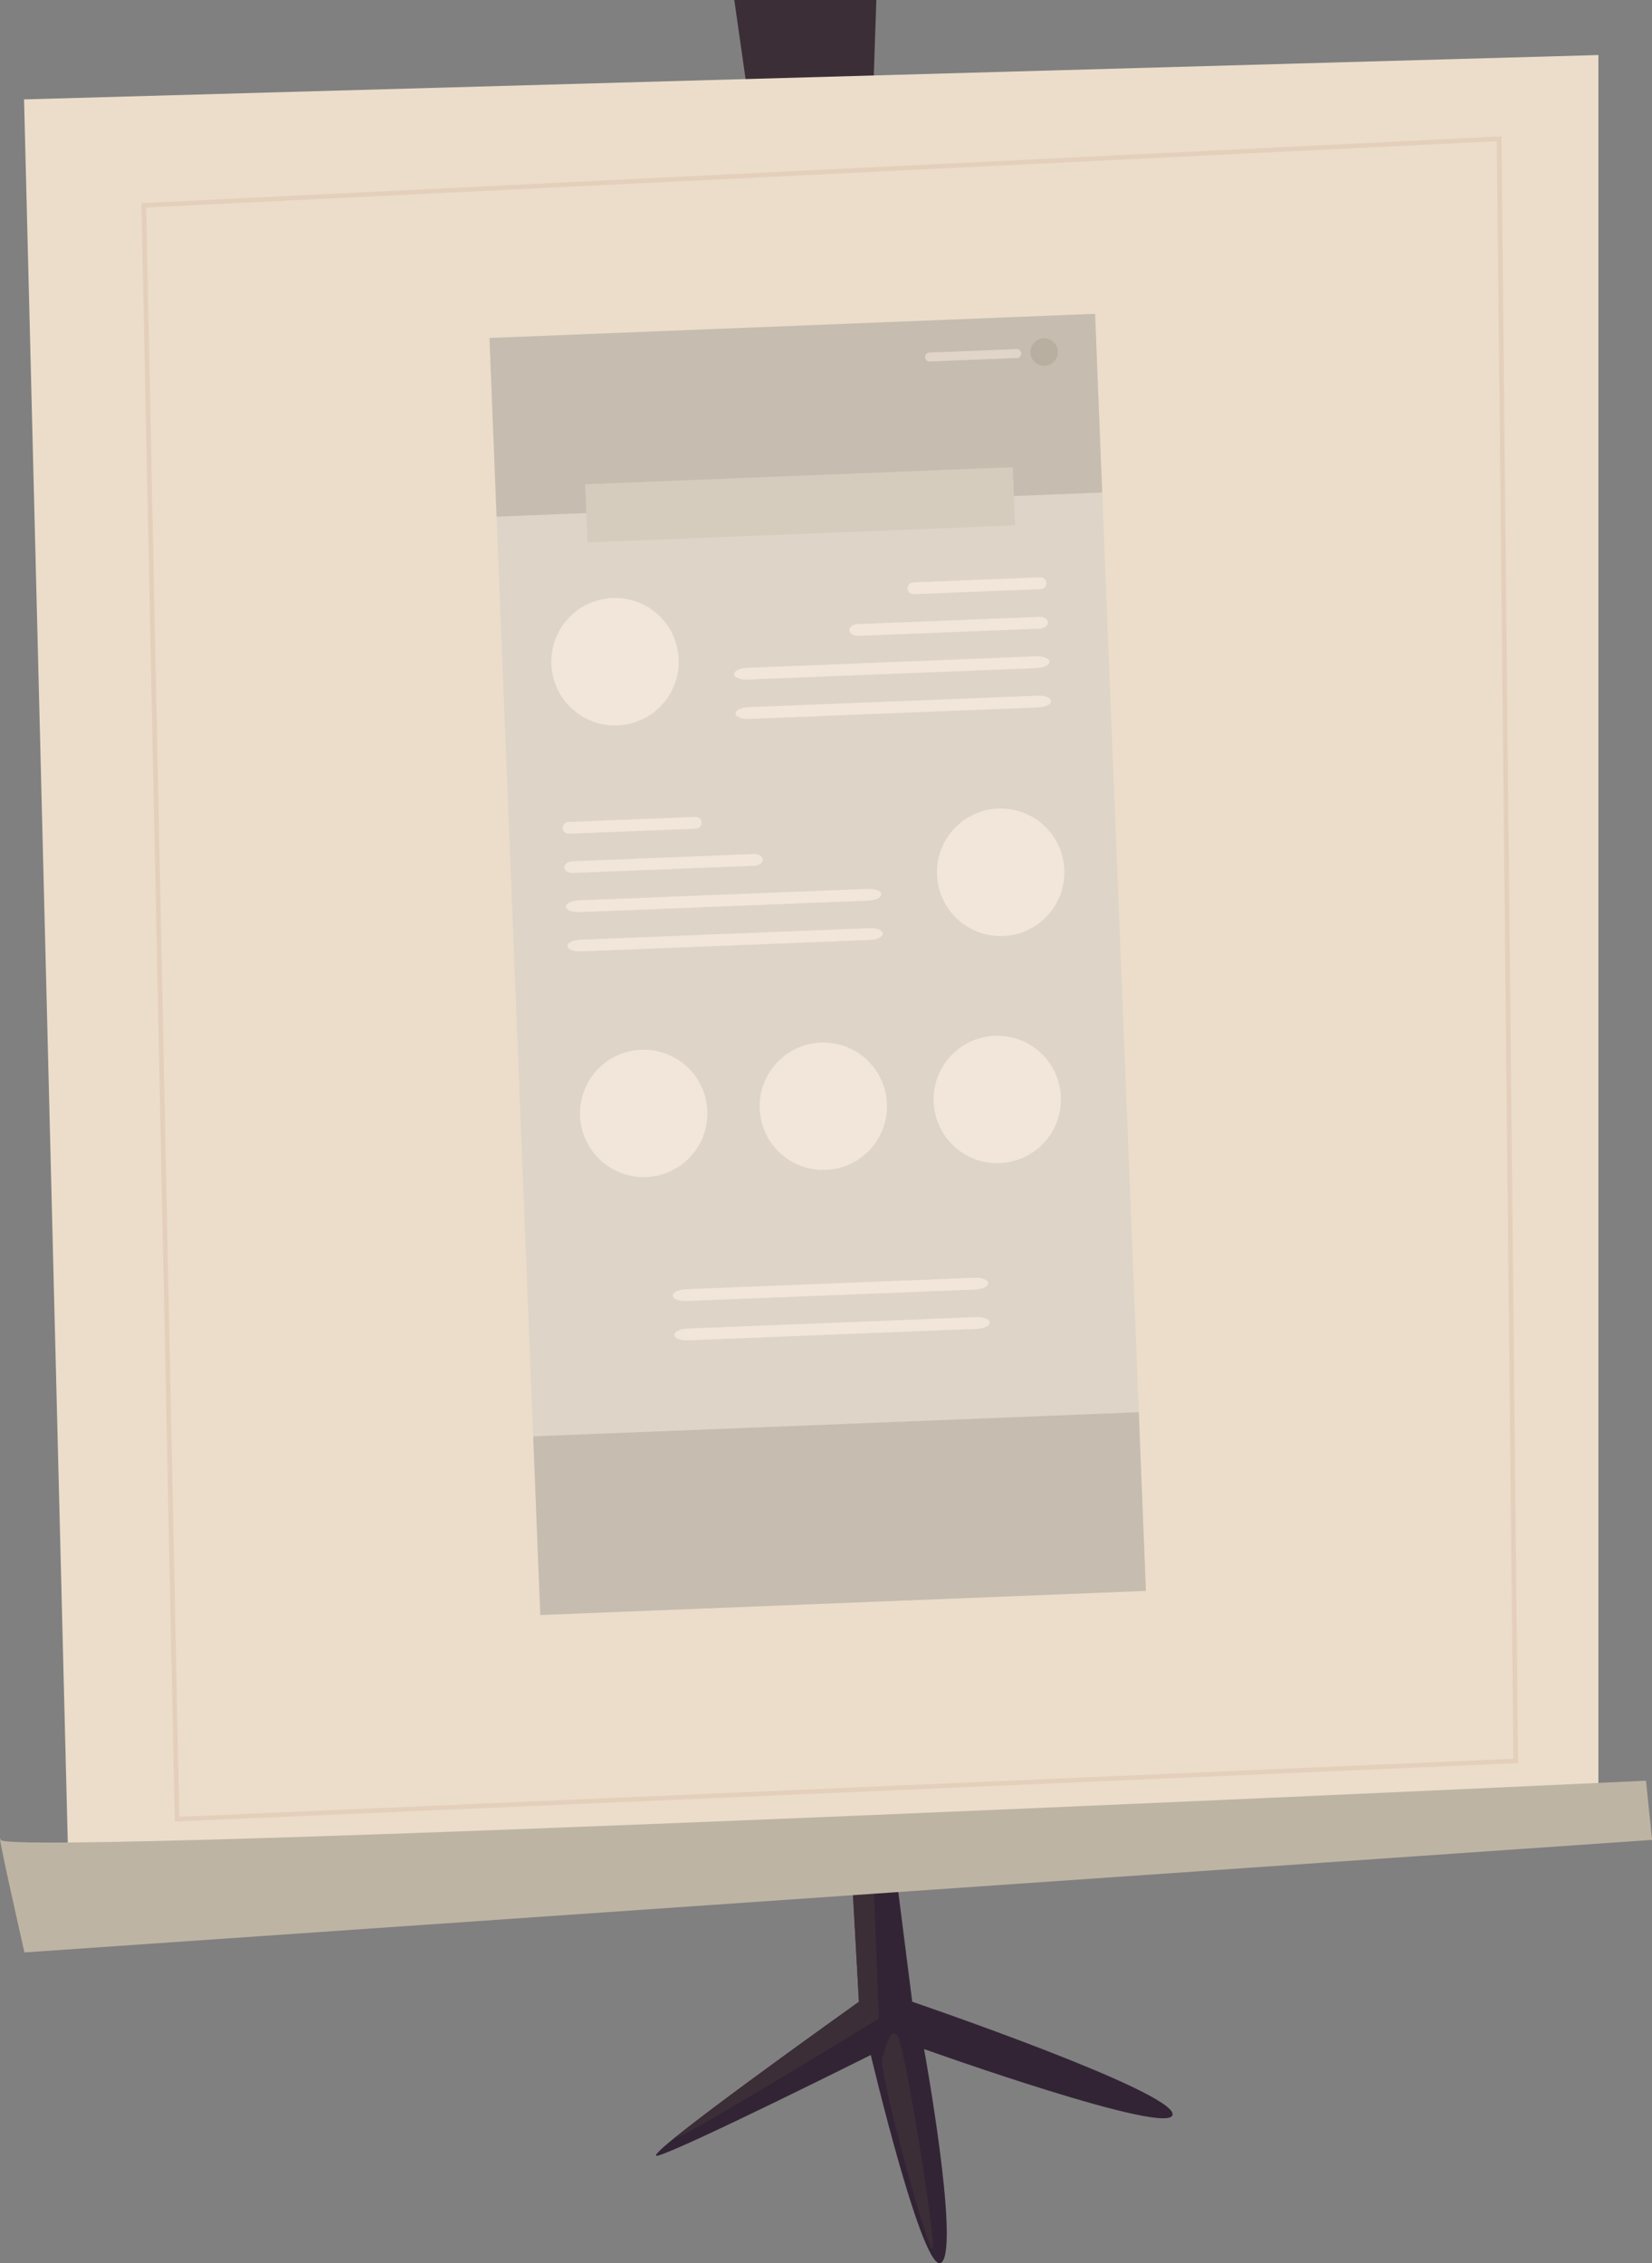 <svg xmlns="http://www.w3.org/2000/svg" viewBox="0 0 719.62 985.43"><rect x="0" y="0" width="719.62" height="985.43" fill="#808080" stroke="none"/><title>char-4</title><g style="isolation:isolate"><g id="1cab5b19-bac8-485c-822b-a20015550869" data-name="Layer 2"><g id="d29a7e43-77b2-490a-a16b-a1d9ca01c958" data-name="board"><path d="M370.57,807.84l3.59,63.73s-98,69.61-87.65,67,92.81-43.83,92.81-43.83,23.2,98,30.94,90.23-7.73-92.81-7.73-92.81S510.8,930.86,510.8,920.55s-113.43-49-113.43-49l-8.75-68.88Z" fill="#322435"/><path d="M380.59,821.59l2.29,57.29s-97.4,59.59-87.66,51,78.94-58.31,78.94-58.31L371.42,821Z" fill="#3b2e37"/><path d="M384.32,896.36c.86-2.58,3.44-15.47,6.88-9.45s18,97.11,14.61,92S382.6,901.51,384.32,896.36Z" fill="#3b2e37"/><polygon points="326.74 48.13 324.81 34.65 319.86 0 381.74 0 374.86 202.82 340.49 206.26 326.74 48.13" fill="#3b2e37"/><polygon points="10.48 43.28 696.27 23.96 696.27 783.77 29.79 812.75 10.48 43.28" fill="#ebddca"/><polygon points="62.64 89.4 77.12 792.06 660.26 766.71 653.02 60.43 62.64 89.4" fill="none" stroke="#e3cdb8" stroke-miterlimit="10" stroke-width="2" opacity="0.85" style="mix-blend-mode:multiply"/><path d="M717,775.31S2.92,808.83.34,801.09s10.31,49,10.31,49l709-49Z" fill="#beb4a4"/><g opacity="0.3"><rect x="224.16" y="141.72" width="264" height="556.45" transform="translate(-16.39 14.47) rotate(-2.28)" fill="#bebfbe"/><rect x="214.66" y="141.91" width="264" height="77.85" transform="translate(-6.91 13.9) rotate(-2.28)" fill="#706f6f"/><circle cx="454.82" cy="153.33" r="6" transform="translate(-5.73 18.18) rotate(-2.28)" fill="#414241"/><path d="M444.81,153.87a1.86,1.86,0,0,1-1.69,2l-38.24,1.52a1.86,1.86,0,0,1-1.85-1.88h0a1.86,1.86,0,0,1,1.69-2L443,152a1.87,1.87,0,0,1,1.85,1.88Z" fill="#c6c4c4"/><rect x="255.08" y="207.06" width="186.24" height="25.33" transform="matrix(1, -0.04, 0.04, 1, -8.45, 14)" fill="#a2a3a2"/><rect x="233.66" y="620.13" width="264" height="77.85" transform="translate(-25.88 15.04) rotate(-2.28)" fill="#706f6f"/><path d="M455.81,253.84a2.57,2.57,0,0,1-2.46,2.66L398,258.7a2.56,2.56,0,0,1-2.66-2.46h0a2.57,2.57,0,0,1,2.46-2.66l55.37-2.2a2.57,2.57,0,0,1,2.67,2.46Z" fill="#fffdfd"/><path d="M456.49,271c.06,1.42-1.54,2.63-3.56,2.71l-79.14,3.14c-2,.08-3.71-1-3.76-2.42h0c-.06-1.41,1.54-2.63,3.56-2.71l79.14-3.14c2-.08,3.71,1,3.77,2.42Z" fill="#fffdfd"/><path d="M457.17,288.1c.06,1.41-2.5,2.67-5.72,2.79l-125.78,5c-3.21.13-5.87-.92-5.92-2.33h0c-.06-1.42,2.5-2.67,5.72-2.79l125.78-5c3.22-.13,5.87.92,5.92,2.33Z" fill="#fffdfd"/><path d="M457.85,305.23c.06,1.42-2.5,2.67-5.72,2.79l-125.78,5c-3.21.13-5.86-.92-5.92-2.33h0c-.06-1.41,2.5-2.67,5.72-2.79l125.78-5c3.22-.13,5.87.92,5.93,2.33Z" fill="#fffdfd"/><circle cx="267.62" cy="287.96" r="27.74" transform="matrix(1, -0.04, 0.04, 1, -11.22, 10.85)" fill="#fffdfd"/><path d="M245.14,360.53A2.56,2.56,0,0,0,247.8,363l55.37-2.2a2.56,2.56,0,0,0,2.46-2.66h0a2.56,2.56,0,0,0-2.66-2.46l-55.37,2.2a2.56,2.56,0,0,0-2.46,2.66Z" fill="#fffdfd"/><path d="M245.82,377.67c.06,1.42,1.74,2.5,3.77,2.42l79.14-3.14c2-.08,3.62-1.29,3.56-2.71h0c-.06-1.41-1.74-2.5-3.76-2.42L249.38,375c-2,.08-3.62,1.29-3.56,2.71Z" fill="#fffdfd"/><path d="M246.5,394.8c.06,1.42,2.71,2.46,5.92,2.33l125.78-5c3.21-.13,5.77-1.38,5.72-2.79h0c-.06-1.42-2.71-2.46-5.92-2.33l-125.78,5c-3.22.13-5.78,1.38-5.72,2.79Z" fill="#fffdfd"/><path d="M247.18,411.92c.06,1.42,2.71,2.46,5.92,2.33l125.78-5c3.21-.13,5.77-1.38,5.72-2.79h0c-.06-1.41-2.71-2.46-5.92-2.33l-125.78,5c-3.22.13-5.78,1.38-5.72,2.79Z" fill="#fffdfd"/><circle cx="435.45" cy="379.62" r="27.74" transform="matrix(1, -0.04, 0.04, 1, -14.73, 17.59)" fill="#fffdfd"/><circle cx="280.37" cy="484.79" r="27.74" transform="translate(-19.03 11.52) rotate(-2.28)" fill="#fffdfd"/><circle cx="358.61" cy="481.68" r="27.74" transform="translate(-18.85 14.63) rotate(-2.28)" fill="#fffdfd"/><circle cx="434.45" cy="478.67" r="27.74" transform="translate(-18.66 17.62) rotate(-2.27)" fill="#fffdfd"/><path d="M430.49,558.67c.06,1.42-2.51,2.67-5.72,2.79l-125.78,5c-3.21.13-5.86-.92-5.92-2.33h0c-.06-1.42,2.5-2.67,5.72-2.8l125.78-5c3.22-.13,5.87.92,5.93,2.33Z" fill="#fffdfd"/><path d="M431.17,575.8c.06,1.41-2.5,2.66-5.72,2.79l-125.78,5c-3.21.13-5.86-.92-5.92-2.33h0c-.06-1.41,2.5-2.67,5.72-2.8l125.78-5c3.22-.13,5.87.92,5.92,2.33Z" fill="#fffdfd"/></g></g></g></g></svg>